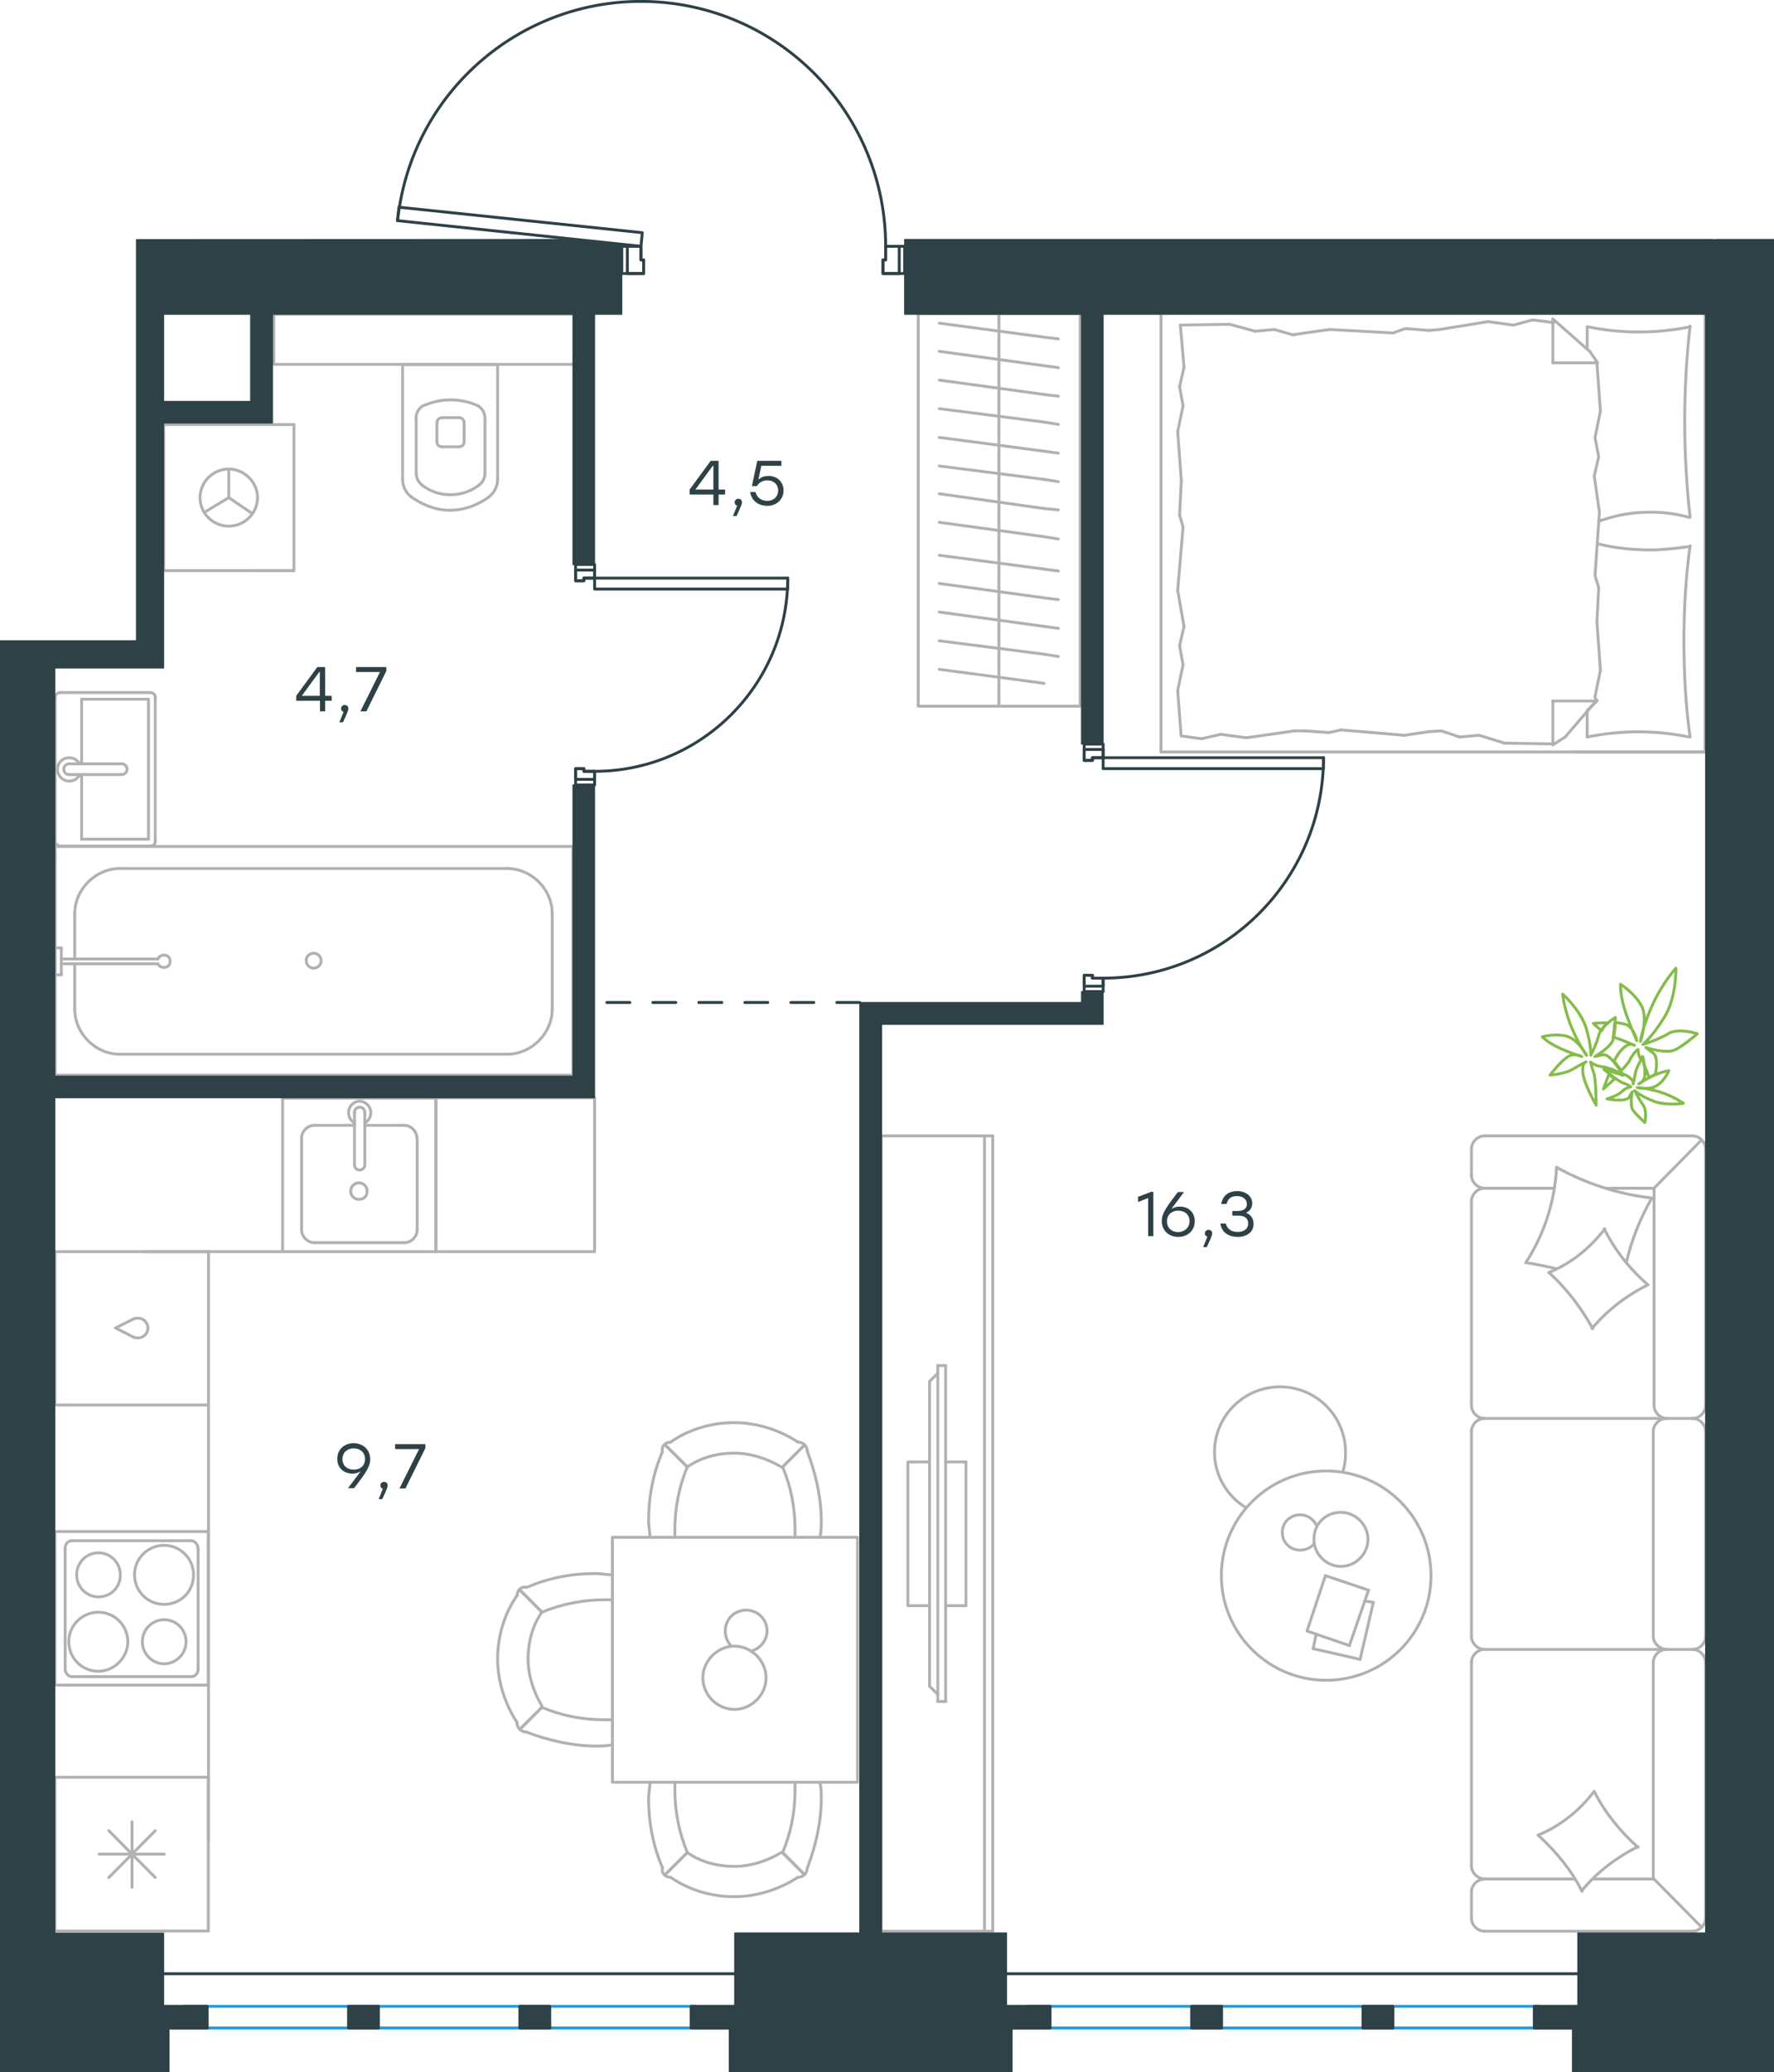 <?xml version="1.0" encoding="utf-8"?>
<!-- Generator: Adobe Illustrator 26.5.0, SVG Export Plug-In . SVG Version: 6.00 Build 0)  -->
<svg version="1.1" id="Слой_1" xmlns="http://www.w3.org/2000/svg" xmlns:xlink="http://www.w3.org/1999/xlink" x="0px" y="0px"
	 viewBox="0 0 925.8 1081" style="enable-background:new 0 0 925.8 1081;" xml:space="preserve">
<style type="text/css">
	.st0{fill:none;stroke:#B2B1B0;stroke-width:1.5;stroke-linecap:round;stroke-linejoin:round;stroke-miterlimit:22.926;}
	.st1{fill:none;stroke:#2D4146;stroke-width:1.5;stroke-linecap:round;stroke-linejoin:round;stroke-miterlimit:10;}
	.st2{fill:none;stroke:#1D9CEB;stroke-width:1.5;stroke-linecap:round;stroke-linejoin:round;stroke-miterlimit:22.926;}
	.st3{fill:none;stroke:#2D4146;stroke-width:1.5;stroke-linecap:round;stroke-linejoin:round;stroke-miterlimit:22.926;}
	
		.st4{fill:none;stroke:#2D4146;stroke-width:1.5;stroke-linecap:round;stroke-linejoin:round;stroke-miterlimit:22.926;stroke-dasharray:12,12,0,0,0,0;}
	.st5{fill:#2D4146;}
	.st6{fill:#2D4146;stroke:#2D4146;stroke-width:0.5;stroke-linecap:round;stroke-linejoin:round;stroke-miterlimit:10;}
	.st7{fill:none;stroke:#84BC4A;stroke-width:1.5;stroke-linecap:round;stroke-linejoin:round;stroke-miterlimit:22.926;}
</style>
<g>
	<line class="st0" x1="709.8" y1="865.7" x2="685.3" y2="860.1"/>
	<line class="st0" x1="685.3" y1="860.1" x2="686.9" y2="852.5"/>
	<line class="st0" x1="712.2" y1="835.2" x2="716.7" y2="836"/>
	<line class="st0" x1="716.7" y1="836" x2="709.8" y2="865.7"/>
	<line class="st0" x1="704.2" y1="858.5" x2="682.1" y2="850.9"/>
	<line class="st0" x1="682.1" y1="850.9" x2="691.7" y2="822"/>
	<line class="st0" x1="691.7" y1="822" x2="714.2" y2="829.6"/>
	<line class="st0" x1="714.2" y1="829.6" x2="704.2" y2="858.5"/>
	<ellipse class="st0" cx="692.1" cy="822" rx="54.7" ry="54.6"/>
	<path class="st0" d="M685.7,803.1c0,7.6,6.4,14.1,14.1,14.1c7.6,0,14.1-6.4,14.1-14.1c0-7.6-6.4-14.1-14.1-14.1
		C691.7,789,685.7,795,685.7,803.1z"/>
	<path class="st0" d="M685.7,805.5c-1.6,2-4.4,3.2-7.2,3.2c-5.2,0-9.3-4-9.3-9.2c0-5.2,4-9.2,9.3-9.2c4,0,7.2,2.4,8.8,6"/>
	<path class="st0" d="M650.3,786.6c-10.1-6-16.5-17.3-16.5-28.9c0-18.9,15.3-34.2,34.2-34.2c18.9,0,34.2,15.3,34.2,34.2
		c0,3.3-0.3,6.7-1.4,10"/>
</g>
<g>
	<g>
		<line class="st0" x1="513.8" y1="1007.5" x2="513.8" y2="592.6"/>
		<polyline class="st0" points="518.1,592.6 459.8,592.6 459.8,1007.5 518.1,1007.5 		"/>
		<line class="st0" x1="518.1" y1="1007.5" x2="518.1" y2="592.6"/>
	</g>
	<g>
		<polyline class="st0" points="485.1,762.7 473.8,762.7 473.8,837.7 485.1,837.7 		"/>
		<line class="st0" x1="493.5" y1="837.7" x2="504.1" y2="837.7"/>
		<line class="st0" x1="504.1" y1="837.7" x2="504.1" y2="762.7"/>
		<line class="st0" x1="504.1" y1="762.7" x2="493.5" y2="762.7"/>
		<line class="st0" x1="493.5" y1="887.7" x2="489.4" y2="887.7"/>
		<line class="st0" x1="485.1" y1="720.7" x2="489.4" y2="716.4"/>
		<line class="st0" x1="489.4" y1="884" x2="485.1" y2="879.7"/>
		<line class="st0" x1="489.4" y1="712.4" x2="489.4" y2="887.7"/>
		<line class="st0" x1="493.5" y1="887.7" x2="493.5" y2="712.4"/>
		<line class="st0" x1="493.5" y1="712.4" x2="489.4" y2="712.4"/>
		<line class="st0" x1="485.1" y1="879.7" x2="485.1" y2="720.7"/>
	</g>
</g>
<g>
	<line class="st0" x1="883.3" y1="592.6" x2="774.7" y2="592.6"/>
	<line class="st0" x1="767.9" y1="746.8" x2="767.9" y2="853.7"/>
	<line class="st0" x1="767.9" y1="867.3" x2="767.9" y2="973.4"/>
	<line class="st0" x1="890.1" y1="1000.7" x2="890.1" y2="867.3"/>
	<line class="st0" x1="767.9" y1="599.4" x2="767.9" y2="613.1"/>
	<line class="st0" x1="774.7" y1="619.9" x2="811.2" y2="619.9"/>
	<line class="st0" x1="863.2" y1="619.9" x2="863.2" y2="733.2"/>
	<line class="st0" x1="863.2" y1="980.3" x2="831.6" y2="980.3"/>
	<line class="st0" x1="767.9" y1="987.1" x2="767.9" y2="1000.7"/>
	<line class="st0" x1="774.7" y1="1007.5" x2="883.3" y2="1007.5"/>
	<line class="st0" x1="887.8" y1="594.9" x2="863.2" y2="619.9"/>
	<line class="st0" x1="863.2" y1="980.3" x2="888.1" y2="1005.5"/>
	<line class="st0" x1="869.6" y1="740" x2="883.3" y2="740"/>
	<line class="st0" x1="774.7" y1="860.5" x2="869.6" y2="860.5"/>
	<line class="st0" x1="774.7" y1="740" x2="869.6" y2="740"/>
	<line class="st0" x1="869.6" y1="860.5" x2="883.3" y2="860.5"/>
	<line class="st0" x1="767.9" y1="626.7" x2="767.9" y2="733.2"/>
	<line class="st0" x1="890.1" y1="733.2" x2="890.1" y2="599.4"/>
	<line class="st0" x1="862.8" y1="746.8" x2="862.8" y2="853.7"/>
	<line class="st0" x1="890.1" y1="853.7" x2="890.1" y2="746.8"/>
	<line class="st0" x1="862.8" y1="867.3" x2="862.8" y2="980.3"/>
	<line class="st0" x1="822" y1="980.3" x2="774.7" y2="980.3"/>
	<line class="st0" x1="838.3" y1="619.9" x2="863.2" y2="619.9"/>
	<path class="st0" d="M890.1,599.4c0-3.6-3.2-6.8-6.8-6.8"/>
	<path class="st0" d="M883.3,1007.5c3.6,0,6.8-3.2,6.8-6.8"/>
	<path class="st0" d="M767.9,973.4c0,3.6,3.2,6.8,6.8,6.8"/>
	<path class="st0" d="M774.7,592.6c-3.6,0-6.8,3.2-6.8,6.8"/>
	<path class="st0" d="M767.9,613.1c0,3.6,3.2,6.8,6.8,6.8"/>
	<path class="st0" d="M774.7,619.9c-3.6,0-6.8,3.2-6.8,6.8"/>
	<path class="st0" d="M767.9,853.7c0,3.6,3.2,6.8,6.8,6.8"/>
	<path class="st0" d="M774.7,740c-3.6,0-6.8,3.2-6.8,6.8"/>
	<path class="st0" d="M767.9,733.2c0,3.6,3.2,6.8,6.8,6.8"/>
	<path class="st0" d="M774.7,980.3c-3.6,0-6.8,3.2-6.8,6.8"/>
	<path class="st0" d="M767.9,1000.7c0,3.6,3.2,6.8,6.8,6.8"/>
	<path class="st0" d="M863.2,733.2c0,3.6,3.2,6.8,6.8,6.8"/>
	<path class="st0" d="M883.3,740c3.6,0,6.8-3.2,6.8-6.8"/>
	<path class="st0" d="M869.6,740c-3.6,0-6.8,3.2-6.8,6.8"/>
	<path class="st0" d="M890.1,746.8c0-3.6-3.2-6.8-6.8-6.8"/>
	<path class="st0" d="M862.8,853.7c0,3.6,3.4,6.8,7.2,6.8"/>
	<path class="st0" d="M883.3,860.5c3.6,0,6.8-3.2,6.8-6.8"/>
	<path class="st0" d="M869.6,860.5c-3.6,0-6.8,3.2-6.8,6.8"/>
	<path class="st0" d="M890.1,867.3c0-3.6-3.2-6.8-6.8-6.8"/>
	<path class="st0" d="M825.6,986.7c-5.6-11.2-13.6-20.8-22.8-29.2"/>
	<path class="st0" d="M802.7,957.4c11.6-4.8,21.6-12.8,29.2-22.8"/>
	<path class="st0" d="M832,934.6c5.6,11.2,13.6,20.8,22.8,29.2"/>
	<path class="st0" d="M854.8,963.4c-11.2,5.6-21.2,13.2-29.2,22.8"/>
	<path class="st0" d="M831.2,693.1c-6-10.8-13.6-20.8-22.8-29.2"/>
	<path class="st0" d="M808.3,663.9c11.6-4.8,21.6-12.8,29.2-22.8"/>
	<path class="st0" d="M837.2,641.1c5.6,11.2,13.2,20.8,22.8,29.2"/>
	<path class="st0" d="M860,670.3c-11.2,5.6-21.2,13.2-29.2,22.8"/>
	<path class="st0" d="M812.3,661.9c-5.2-1.2-10.8-2.4-16-3.2"/>
	<path class="st0" d="M796.3,658.7c9.6-14.8,15.2-32,16-49.7"/>
	<path class="st0" d="M812.3,609c15.2,8.4,32.1,14,49.7,16"/>
	<path class="st0" d="M862,625.1c-6,10.4-10.4,21.6-13.2,33.2"/>
	<path class="st0" d="M774.7,860.5c-3.6,0-6.8,3.2-6.8,6.8"/>
</g>
<g>
	<line class="st0" x1="821.9" y1="392.3" x2="889.8" y2="392.3"/>
	<line class="st0" x1="889.8" y1="162.7" x2="889.8" y2="392.3"/>
	<line class="st0" x1="828.3" y1="182.1" x2="828.3" y2="170.5"/>
	<line class="st0" x1="833.4" y1="365.7" x2="810.4" y2="365.7"/>
	<line class="st0" x1="828.3" y1="370.7" x2="833.4" y2="365.7"/>
	<line class="st0" x1="605.9" y1="162.7" x2="889.8" y2="162.7"/>
	<line class="st0" x1="810.4" y1="388.6" x2="810.4" y2="365.7"/>
	<line class="st0" x1="889.8" y1="392.3" x2="605.9" y2="392.3"/>
	<line class="st0" x1="810.4" y1="166.4" x2="829.7" y2="183.4"/>
	<line class="st0" x1="829.7" y1="183.4" x2="833.8" y2="189.3"/>
	<line class="st0" x1="828.3" y1="384.5" x2="828.3" y2="371.1"/>
	<line class="st0" x1="833.4" y1="189.3" x2="810.4" y2="189.3"/>
	<line class="st0" x1="833.4" y1="365.2" x2="816.8" y2="384.5"/>
	<line class="st0" x1="816.8" y1="384.5" x2="810.4" y2="388.6"/>
	<line class="st0" x1="810.4" y1="166.4" x2="810.4" y2="189.3"/>
	<line class="st0" x1="615.6" y1="268.6" x2="616.5" y2="250.7"/>
	<line class="st0" x1="617.9" y1="326.8" x2="614.6" y2="308"/>
	<line class="st0" x1="617.4" y1="346.9" x2="615.6" y2="336.8"/>
	<line class="st0" x1="615.6" y1="336.8" x2="617.9" y2="326.8"/>
	<line class="st0" x1="617.4" y1="275" x2="615.6" y2="268.6"/>
	<line class="st0" x1="614.6" y1="308" x2="617.4" y2="275"/>
	<line class="st0" x1="616.4" y1="384" x2="614.6" y2="360.2"/>
	<line class="st0" x1="614.6" y1="360.2" x2="617.4" y2="346.9"/>
	<line class="st0" x1="617.9" y1="191.6" x2="616" y2="169.6"/>
	<line class="st0" x1="617.4" y1="211.8" x2="615.6" y2="201.7"/>
	<line class="st0" x1="615.6" y1="201.7" x2="617.9" y2="191.6"/>
	<line class="st0" x1="616.5" y1="250.7" x2="614.6" y2="225.1"/>
	<line class="st0" x1="614.6" y1="225.1" x2="617.4" y2="211.8"/>
	<line class="st0" x1="605.9" y1="162.7" x2="605.9" y2="392.3"/>
	<path class="st0" d="M882,269.9c-1.8-16.5-2.8-33-2.8-49.9c0-16.5,0.9-33.4,2.8-49.9"/>
	<path class="st0" d="M834.4,271.9c9.2-3.2,17.3-4.7,26.9-4.7c6.9,0,13.8,0.9,20.2,2.7"/>
	<path class="st0" d="M882,170.5c-8.7,1.8-17.9,2.7-26.6,2.7c-9.2,0-17.9-0.9-26.6-2.7"/>
	<path class="st0" d="M882,285.1c-6.9,0.9-13.8,1.8-20.2,1.8c-9.6,0-18.8-0.9-28-3.2"/>
	<line class="st0" x1="752.2" y1="381.3" x2="745.8" y2="381.7"/>
	<line class="st0" x1="771.9" y1="383.6" x2="761.8" y2="384.5"/>
	<line class="st0" x1="761.8" y1="384.5" x2="752.2" y2="381.3"/>
	<line class="st0" x1="810.4" y1="388.1" x2="785.2" y2="387.7"/>
	<line class="st0" x1="785.2" y1="387.7" x2="771.9" y2="383.6"/>
	<line class="st0" x1="693.5" y1="382.2" x2="681.1" y2="381.3"/>
	<line class="st0" x1="745.8" y1="381.7" x2="732.9" y2="383.6"/>
	<line class="st0" x1="699.9" y1="380.8" x2="693.5" y2="382.2"/>
	<line class="st0" x1="732.9" y1="383.6" x2="699.9" y2="380.8"/>
	<line class="st0" x1="681.1" y1="381.3" x2="675.6" y2="381.3"/>
	<line class="st0" x1="637.1" y1="383.1" x2="627" y2="385.4"/>
	<line class="st0" x1="627" y1="385.4" x2="616.9" y2="384"/>
	<line class="st0" x1="675.6" y1="381.3" x2="650.4" y2="384.9"/>
	<line class="st0" x1="650.4" y1="384.9" x2="637.1" y2="383.1"/>
	<line class="st0" x1="674.7" y1="174.7" x2="681.1" y2="173.7"/>
	<line class="st0" x1="655" y1="172.8" x2="665.1" y2="171.9"/>
	<line class="st0" x1="665.1" y1="171.9" x2="674.7" y2="174.7"/>
	<line class="st0" x1="616" y1="169.6" x2="641.7" y2="169.2"/>
	<line class="st0" x1="641.7" y1="169.2" x2="655" y2="172.8"/>
	<line class="st0" x1="733.4" y1="171.4" x2="745.8" y2="172.4"/>
	<line class="st0" x1="681.1" y1="173.7" x2="694" y2="171.9"/>
	<line class="st0" x1="727" y1="173.7" x2="733.4" y2="171.4"/>
	<line class="st0" x1="694" y1="171.9" x2="727" y2="173.7"/>
	<line class="st0" x1="745.8" y1="172.4" x2="751.3" y2="171.9"/>
	<line class="st0" x1="810" y1="168.2" x2="810.9" y2="168.2"/>
	<line class="st0" x1="789.8" y1="169.6" x2="799.9" y2="166.9"/>
	<line class="st0" x1="799.9" y1="166.9" x2="810" y2="168.2"/>
	<line class="st0" x1="751.3" y1="171.9" x2="776.5" y2="167.8"/>
	<line class="st0" x1="776.5" y1="167.8" x2="789.8" y2="169.6"/>
	<path class="st0" d="M882,384.5c-2.3-16.5-3.2-33-3.2-49.9c0-16.5,0.9-33.4,3.2-49.9"/>
	<path class="st0" d="M828.3,384.5c8.7-1.8,17.9-2.7,26.6-2.7c9.2,0,17.9,0.9,26.6,2.7"/>
	<line class="st0" x1="834.3" y1="306.6" x2="833.4" y2="324.5"/>
	<line class="st0" x1="832" y1="248.4" x2="834.7" y2="267.2"/>
	<line class="st0" x1="832.4" y1="228.3" x2="834.3" y2="238.3"/>
	<line class="st0" x1="834.3" y1="238.3" x2="832" y2="248.4"/>
	<line class="st0" x1="832.4" y1="300.2" x2="834.3" y2="306.6"/>
	<line class="st0" x1="834.7" y1="267.2" x2="832.4" y2="300.2"/>
	<line class="st0" x1="833.4" y1="189.3" x2="835.2" y2="214.5"/>
	<line class="st0" x1="835.2" y1="214.5" x2="832.4" y2="228.3"/>
	<line class="st0" x1="832.4" y1="363.4" x2="832.9" y2="365.7"/>
	<line class="st0" x1="833.4" y1="324.5" x2="835.2" y2="349.7"/>
	<line class="st0" x1="835.2" y1="349.7" x2="832.4" y2="363.4"/>
	<line class="st0" x1="889.8" y1="162.7" x2="822.3" y2="162.7"/>
</g>
<g>
	<line class="st0" x1="521.3" y1="368.3" x2="521.3" y2="284.6"/>
	<line class="st0" x1="552.3" y1="297.9" x2="544.9" y2="296.9"/>
	<line class="st0" x1="544.9" y1="296.9" x2="490.2" y2="289.7"/>
	<line class="st0" x1="552.3" y1="312.8" x2="544.9" y2="311.9"/>
	<line class="st0" x1="544.9" y1="311.9" x2="490.2" y2="304.4"/>
	<line class="st0" x1="552.3" y1="327.8" x2="544.9" y2="326.8"/>
	<line class="st0" x1="544.9" y1="326.8" x2="490.2" y2="319.3"/>
	<line class="st0" x1="552.3" y1="342.5" x2="544.9" y2="341.3"/>
	<line class="st0" x1="544.9" y1="341.3" x2="490.2" y2="334.3"/>
	<line class="st0" x1="544.9" y1="356.5" x2="490.2" y2="349.2"/>
	<rect x="479.2" y="163.6" class="st0" width="84.5" height="204.8"/>
	<line class="st0" x1="521.3" y1="284.6" x2="521.3" y2="163.6"/>
	<line class="st0" x1="552.3" y1="176.8" x2="544.9" y2="175.9"/>
	<line class="st0" x1="544.9" y1="175.9" x2="490.2" y2="168.6"/>
	<line class="st0" x1="552.3" y1="191.8" x2="544.9" y2="190.8"/>
	<line class="st0" x1="544.9" y1="190.8" x2="490.2" y2="183.3"/>
	<line class="st0" x1="552.3" y1="206.7" x2="544.9" y2="205.8"/>
	<line class="st0" x1="544.9" y1="205.8" x2="490.2" y2="198.3"/>
	<line class="st0" x1="552.3" y1="221.4" x2="544.9" y2="220.2"/>
	<line class="st0" x1="544.9" y1="220.2" x2="490.2" y2="213.2"/>
	<line class="st0" x1="552.3" y1="236.4" x2="544.9" y2="235.4"/>
	<line class="st0" x1="544.9" y1="235.4" x2="490.2" y2="228.2"/>
	<line class="st0" x1="552.3" y1="251.3" x2="544.9" y2="250.1"/>
	<line class="st0" x1="544.9" y1="250.1" x2="490.2" y2="243.1"/>
	<line class="st0" x1="552.3" y1="266" x2="544.9" y2="265.3"/>
	<line class="st0" x1="544.9" y1="265.3" x2="490.2" y2="257.6"/>
	<line class="st0" x1="544.9" y1="280" x2="490.2" y2="272.5"/>
	<line class="st0" x1="552.3" y1="281.2" x2="544.9" y2="280"/>
</g>
<g>
	<line class="st0" x1="108.7" y1="927.2" x2="108.7" y2="1007.4"/>
	<line class="st0" x1="68.9" y1="950.4" x2="68.9" y2="984.6"/>
	<line class="st0" x1="56.8" y1="979.5" x2="81" y2="955.1"/>
	<line class="st0" x1="56.8" y1="955.1" x2="81" y2="979.5"/>
	<line class="st0" x1="51.7" y1="967.3" x2="85.7" y2="967.3"/>
	<line class="st0" x1="108.7" y1="1007.4" x2="28.7" y2="1007.4"/>
	<line class="st0" x1="28.7" y1="927.2" x2="28.7" y2="1007.4"/>
	<line class="st0" x1="108.7" y1="927.2" x2="28.7" y2="927.2"/>
</g>
<g>
	<rect x="147.5" y="572.9" class="st0" width="80" height="80.1"/>
	<line class="st0" x1="190.4" y1="607.6" x2="190.4" y2="580.8"/>
	<line class="st0" x1="185" y1="587.1" x2="164" y2="587.1"/>
	<line class="st0" x1="164" y1="648.3" x2="211" y2="648.3"/>
	<line class="st0" x1="211" y1="587.1" x2="190.4" y2="587.1"/>
	<line class="st0" x1="217.7" y1="641.6" x2="217.7" y2="593.8"/>
	<line class="st0" x1="185" y1="580.8" x2="185" y2="607.6"/>
	<line class="st0" x1="157.4" y1="593.8" x2="157.4" y2="641.6"/>
	<path class="st0" d="M190.4,607.6L190.4,607.6c0,1.6-1.2,2.8-2.7,2.8c-1.6,0-2.7-1.2-2.7-2.8"/>
	<path class="st0" d="M157.4,593.8c0-3.6,3.1-6.7,6.6-6.7"/>
	<path class="st0" d="M185,585.9c-1.9-1.2-3.1-3.2-3.1-5.5c0-3.2,2.7-5.9,5.8-5.9c3.1,0,5.8,2.8,5.8,5.9c0,2.4-1.2,4.3-3.1,5.5"/>
	<path class="st0" d="M217.7,641.6c0,3.6-3.1,6.7-6.6,6.7"/>
	<path class="st0" d="M211,587.1c3.5,0,6.6,3.2,6.6,6.7"/>
	<path class="st0" d="M164,648.3c-3.5,0-6.6-3.2-6.6-6.7"/>
	<path class="st0" d="M185,580.8v-0.4c0-1.6,1.2-2.8,2.7-2.8c1.6,0,2.7,1.2,2.7,2.8v0.4"/>
	<path class="st0" d="M191.6,621.4c0-2.4-1.9-4.3-4.3-4.3c-2.3,0-4.3,2-4.3,4.3c0,2.4,1.9,4.3,4.3,4.3
		C190.1,625.8,191.6,623.8,191.6,621.4z"/>
</g>
<g>
	<path class="st0" d="M62.8,821.6c0-6.3-5.1-11.5-11.4-11.5c-6.3,0-11.4,5.1-11.4,11.5c0,6.3,5.1,11.5,11.4,11.5
		C57.7,833.1,62.8,828.3,62.8,821.6z"/>
	<path class="st0" d="M66.7,856.5c0-8.3-6.7-15.4-15.4-15.4c-8.3,0-15.4,6.7-15.4,15.4c0,8.3,6.7,15.4,15.4,15.4
		C59.6,871.9,66.7,864.8,66.7,856.5z"/>
	<path class="st0" d="M97.1,856.5c0-6.3-5.1-11.5-11.4-11.5c-6.3,0-11.4,5.1-11.4,11.5c0,6.3,5.1,11.5,11.4,11.5
		C91.9,868,97.1,862.8,97.1,856.5z"/>
	<path class="st0" d="M101,821.6c0-8.3-6.7-15.4-15.4-15.4c-8.3,0-15.4,6.7-15.4,15.4c0,8.3,6.7,15.4,15.4,15.4S101,830.3,101,821.6
		z"/>
	<line class="st0" x1="34" y1="870.7" x2="34" y2="807.8"/>
	<line class="st0" x1="99.8" y1="874.7" x2="37.5" y2="874.7"/>
	<line class="st0" x1="103.4" y1="807.8" x2="103.4" y2="870.7"/>
	<line class="st0" x1="37.5" y1="803.8" x2="99.8" y2="803.8"/>
	<path class="st0" d="M103.4,870.7L103.4,870.7c0,2.4-1.6,4-3.5,4"/>
	<path class="st0" d="M34,807.8L34,807.8c0-2.4,1.6-4,3.5-4"/>
	<path class="st0" d="M37.5,874.7L37.5,874.7c-2,0-3.5-2-3.5-4"/>
	<path class="st0" d="M99.8,803.8L99.8,803.8c2,0,3.5,2,3.5,4"/>
	<rect x="28.7" y="799" class="st0" width="80" height="80.1"/>
</g>
<g>
	<rect x="28.7" y="653" class="st0" width="80.1" height="80"/>
	<line class="st0" x1="60.3" y1="692.8" x2="69.7" y2="697.6"/>
	<line class="st0" x1="69.7" y1="688.1" x2="60.3" y2="692.8"/>
	<path class="st0" d="M69.7,688.1c0.8-0.4,1.6-0.4,2.4-0.4c2.8,0,5.1,2.4,5.1,5.1"/>
	<path class="st0" d="M69.7,697.6c0.8,0.4,1.6,0.4,2.4,0.4c2.8,0,5.1-2.4,5.1-5.1"/>
</g>
<line class="st0" x1="147.5" y1="653" x2="74.7" y2="653"/>
<line class="st0" x1="108.8" y1="733" x2="108.8" y2="960.4"/>
<rect x="227.5" y="572.7" class="st0" width="82.8" height="80.3"/>
<g>
	<rect x="319.6" y="802" class="st0" width="127.9" height="127.8"/>
	<path class="st0" d="M358.7,765.3c7.2-5,15.9-7.2,24.5-7.2c8.6,0,17.3,2.9,24.5,7.2"/>
	<path class="st0" d="M339.2,802c0-2.9-0.7-5.8-0.7-8.6c0-12.2,2.2-24.5,7.2-36"/>
	<path class="st0" d="M421.4,757.4c4.3,11.5,7.2,23.8,7.2,36c0,2.9,0,5.8-0.7,8.6"/>
	<path class="st0" d="M352.2,802c0-1.4,0-2.9,0-4.3c0-10.8,2.2-22.3,6.5-32.4"/>
	<path class="st0" d="M408.4,765.3c4.3,10.1,6.5,20.9,6.5,32.4c0,1.4,0,2.9,0,4.3"/>
	<path class="st0" d="M350,752.3c9.4-6.5,20.9-10.1,33.2-10.1c11.5,0,23.1,3.6,33.2,10.1"/>
	<line class="st0" x1="358.7" y1="765.3" x2="347.1" y2="753.8"/>
	<line class="st0" x1="408.4" y1="765.3" x2="419.9" y2="753.8"/>
	<line class="st0" x1="358.7" y1="765.3" x2="347.1" y2="753.8"/>
	<line class="st0" x1="408.4" y1="765.3" x2="419.9" y2="753.8"/>
	<path class="st0" d="M416.3,752.3c2.9,0,5,2.2,5,5"/>
	<path class="st0" d="M345.7,757.4c-0.6-2.9,1.4-5,4.3-5"/>
	<path class="st0" d="M358.7,966.5c7.2,5,15.9,7.2,24.5,7.2c8.6,0,17.3-2.9,24.5-7.2"/>
	<path class="st0" d="M339.2,929.7c0,2.9-0.7,5.8-0.7,8.6c0,12.2,2.2,24.5,7.2,36"/>
	<path class="st0" d="M421.4,974.4c4.3-11.5,7.2-23.8,7.2-36c0-2.9,0-5.8-0.7-8.6"/>
	<path class="st0" d="M352.2,929.7c0,1.4,0,2.9,0,4.3c0,10.8,2.2,22.3,6.5,32.4"/>
	<path class="st0" d="M408.4,966.5c4.3-10.1,6.5-20.9,6.5-32.4c0-1.4,0-2.9,0-4.3"/>
	<path class="st0" d="M350,979.4c9.4,6.5,20.9,10.1,33.2,10.1c11.5,0,23.1-3.6,33.2-10.1"/>
	<line class="st0" x1="358.7" y1="966.5" x2="347.1" y2="978"/>
	<line class="st0" x1="408.4" y1="966.5" x2="419.9" y2="978"/>
	<line class="st0" x1="358.7" y1="966.5" x2="347.1" y2="978"/>
	<line class="st0" x1="408.4" y1="966.5" x2="419.9" y2="978"/>
	<path class="st0" d="M416.3,979.4c2.9,0,5-2.2,5-5"/>
	<path class="st0" d="M345.7,974.4c-0.6,2.9,1.4,5,4.3,5"/>
	<path class="st0" d="M282.8,841c-5,7.2-7.2,15.8-7.2,24.5c0,8.6,2.9,17.3,7.2,24.5"/>
	<path class="st0" d="M319.6,821.6c-2.9,0-5.8-0.7-8.6-0.7c-12.3,0-24.5,2.2-36,7.2"/>
	<path class="st0" d="M274.9,903.7c11.5,4.3,23.8,7.2,36,7.2c2.9,0,5.8,0,8.6-0.7"/>
	<path class="st0" d="M319.6,834.6c-1.4,0-2.9,0-4.3,0c-10.8,0-22.3,2.2-32.4,6.5"/>
	<path class="st0" d="M282.8,890.7c10.1,4.3,20.9,6.5,32.4,6.5c1.4,0,2.9,0,4.3,0"/>
	<path class="st0" d="M269.8,832.4c-6.5,9.4-10.1,20.9-10.1,33.1c0,11.5,3.6,23,10.1,33.1"/>
	<line class="st0" x1="282.8" y1="841" x2="271.3" y2="829.5"/>
	<line class="st0" x1="282.8" y1="890.7" x2="271.3" y2="902.2"/>
	<line class="st0" x1="282.8" y1="841" x2="271.3" y2="829.5"/>
	<line class="st0" x1="282.8" y1="890.7" x2="271.3" y2="902.2"/>
	<path class="st0" d="M269.8,898.6c0,2.9,2.2,5,5,5"/>
	<path class="st0" d="M274.9,828.1c-2.9-0.6-5,1.4-5,4.3"/>
	<path class="st0" d="M383.3,891.8c8.9,0,16.5-7.6,16.5-16.5c0-8.8-7.6-16.5-16.5-16.5c-8.8,0-16.5,7.6-16.5,16.5
		C366.8,884.5,374.5,891.8,383.3,891.8z"/>
	<path class="st0" d="M381.7,858.8c-2-2-3.2-4.8-3.2-8c0-6,4.8-10.8,10.9-10.8c6,0,10.9,4.8,10.9,10.8c0,4.8-3.2,8.8-7.6,10.4"/>
</g>
<g>
	<line class="st0" x1="260.1" y1="190.2" x2="210.1" y2="190.2"/>
	<g>
		<line class="st0" x1="259.7" y1="249.9" x2="259.7" y2="190.2"/>
		<line class="st0" x1="217.2" y1="218.4" x2="217.2" y2="246.7"/>
		<line class="st0" x1="253.1" y1="246.7" x2="253.1" y2="218.4"/>
		<line class="st0" x1="228" y1="220" x2="228" y2="230.4"/>
		<line class="st0" x1="242.2" y1="230.4" x2="242.2" y2="220"/>
		<line class="st0" x1="239.5" y1="217.9" x2="230.8" y2="217.9"/>
		<line class="st0" x1="210.1" y1="190.2" x2="210.1" y2="249.9"/>
		<line class="st0" x1="230.8" y1="233.1" x2="239.5" y2="233.1"/>
		<path class="st0" d="M214.4,259.1c6,4.3,13.1,7.1,20.1,7.1c0,0,0,0,0.5,0"/>
		<path class="st0" d="M230.8,217.9c-1.6,0-2.7,1.1-2.7,2.7"/>
		<path class="st0" d="M220.4,211.9c-2.2,1.6-3.3,3.8-3.3,6.5"/>
		<path class="st0" d="M228,230.4c0,1.6,1.1,2.7,2.7,2.7"/>
		<path class="st0" d="M220.4,253.2c4.4,3.3,9.2,4.9,14.7,4.9"/>
		<path class="st0" d="M239.5,233.1c1.6,0,2.7-1.1,2.7-2.7"/>
		<path class="st0" d="M242.2,220.6c0-1.6-1.1-2.7-2.7-2.7"/>
		<path class="st0" d="M253.1,218.4c0-2.7-1.1-4.9-3.3-6.5"/>
		<path class="st0" d="M249.8,211.9c-4.4-2.2-9.8-3.3-14.7-3.3c-4.9,0-9.8,1.1-14.7,3.3"/>
		<path class="st0" d="M249.8,253.2c2.2-1.6,3.3-3.8,3.3-6.5"/>
		<path class="st0" d="M234.7,266.2L234.7,266.2c7.6,0,14.7-2.7,20.7-7.1"/>
		<path class="st0" d="M210.1,249.9c0,3.8,1.6,7.1,4.4,9.2"/>
		<path class="st0" d="M255.3,259.1c2.7-2.2,4.4-5.4,4.4-9.2"/>
		<path class="st0" d="M235.1,258.1L235.1,258.1c5.4,0,10.3-1.6,14.7-4.9"/>
		<path class="st0" d="M217.2,246.7c0,2.7,1.1,4.9,3.3,6.5"/>
	</g>
	<rect x="142.9" y="163.9" class="st0" width="157.5" height="26.2"/>
</g>
<g>
	<line class="st0" x1="77.5" y1="437.8" x2="42.6" y2="437.8"/>
	<line class="st0" x1="42.6" y1="437.8" x2="42.6" y2="404.1"/>
	<line class="st0" x1="42.6" y1="398.5" x2="42.6" y2="364.8"/>
	<line class="st0" x1="77.5" y1="364.8" x2="77.5" y2="437.8"/>
	<line class="st0" x1="42.6" y1="364.8" x2="77.5" y2="364.8"/>
	<line class="st0" x1="28.8" y1="363.7" x2="28.8" y2="439"/>
	<line class="st0" x1="78.3" y1="361.3" x2="31.6" y2="361.3"/>
	<line class="st0" x1="81" y1="439" x2="81" y2="363.7"/>
	<line class="st0" x1="31.6" y1="441.4" x2="78.3" y2="441.4"/>
	<path class="st0" d="M78.3,441.4c1.6,0,2.7-0.9,2.7-2.4"/>
	<path class="st0" d="M81,363.7c0-1.4-1.1-2.4-2.7-2.4"/>
	<path class="st0" d="M31.6,361.3c-1.6,0-2.7,0.9-2.7,2.4"/>
	<path class="st0" d="M28.8,439c0,0.9,1.1,2.4,2.7,2.4"/>
	<line class="st0" x1="63.5" y1="398.5" x2="36.5" y2="398.5"/>
	<line class="st0" x1="36.5" y1="404.1" x2="63.5" y2="404.1"/>
	<path class="st0" d="M63.5,398.5L63.5,398.5c1.6,0,2.8,1.2,2.8,2.8c0,1.5-1.2,2.8-2.8,2.8h0"/>
	<path class="st0" d="M41.6,404.1c-1,2.1-3.1,3.4-5.5,3.4c-3.4,0-6.1-2.8-6.1-6.1c0-3.4,2.7-6.1,6.1-6.1c2.3,0,4.4,1.3,5.5,3.3"/>
	<path class="st0" d="M36.5,404.1c-0.1,0-0.3,0-0.4,0c-1.6,0-2.8-1.2-2.8-2.8c0-1.6,1.3-2.8,2.8-2.8c0.1,0,0.3,0,0.4,0"/>
</g>
<g>
	<line class="st0" x1="39" y1="499.3" x2="39" y2="476.7"/>
	<line class="st0" x1="39" y1="526.4" x2="39" y2="502.8"/>
	<line class="st0" x1="62.6" y1="453.1" x2="264.6" y2="453.1"/>
	<line class="st0" x1="288.2" y1="476.7" x2="288.2" y2="526.4"/>
	<line class="st0" x1="299" y1="560.9" x2="28.8" y2="560.9"/>
	<line class="st0" x1="299" y1="441.6" x2="299" y2="560.9"/>
	<line class="st0" x1="264.6" y1="550" x2="62.6" y2="550"/>
	<line class="st0" x1="28.8" y1="441.6" x2="299" y2="441.6"/>
	<line class="st0" x1="28.8" y1="560.9" x2="28.8" y2="441.6"/>
	<path class="st0" d="M288.2,476.7c0-12.8-10.8-23.6-23.6-23.6"/>
	<path class="st0" d="M39,526.4c0,12.8,10.8,23.6,23.6,23.6"/>
	<path class="st0" d="M264.6,550c12.7,0,23.6-10.8,23.6-23.6"/>
	<path class="st0" d="M62.6,453.1c-12.7,0-23.6,10.8-23.6,23.6"/>
	<line class="st0" x1="28.8" y1="448.6" x2="28.8" y2="445.4"/>
	<line class="st0" x1="32" y1="500.3" x2="82.4" y2="500.3"/>
	<line class="st0" x1="82.4" y1="502.8" x2="32" y2="502.8"/>
	<line class="st0" x1="28.8" y1="508.6" x2="28.8" y2="494.5"/>
	<line class="st0" x1="28.8" y1="494.5" x2="32" y2="494.5"/>
	<line class="st0" x1="32" y1="494.5" x2="32" y2="508.6"/>
	<line class="st0" x1="32" y1="508.6" x2="28.8" y2="508.6"/>
	<path class="st0" d="M82.4,502.8c0.6,1.3,1.9,1.9,3.2,1.9c1.9,0,3.2-1.3,3.2-3.2c0-1.9-1.3-3.2-3.2-3.2c-1.3,0-2.5,0.6-3.2,1.9"/>
	<path class="st0" d="M159.8,501.2c0,2.1,1.8,3.9,3.9,3.9c2.1,0,3.9-1.8,3.9-3.9c0-2.1-1.8-3.9-3.9-3.9
		C161.2,497.4,159.8,499.1,159.8,501.2z"/>
</g>
<g>
	<line class="st0" x1="153.4" y1="221.5" x2="85.4" y2="221.5"/>
	<g>
		<line class="st0" x1="85.4" y1="297.7" x2="85.4" y2="221.5"/>
		<line class="st0" x1="133" y1="297.7" x2="153.4" y2="297.7"/>
		<line class="st0" x1="85.4" y1="297.7" x2="153.4" y2="297.7"/>
		<line class="st0" x1="119.4" y1="259.6" x2="131.6" y2="267.9"/>
		<line class="st0" x1="119.4" y1="259.6" x2="119.4" y2="244.7"/>
		<line class="st0" x1="119.4" y1="259.6" x2="106.6" y2="267.3"/>
		<path class="st0" d="M119.4,244.7c-8.2,0-15,6.7-15,14.9c0,8.2,6.7,14.9,15,14.9c8.2,0,15-6.7,15-14.9
			C134.4,251.7,127.6,244.7,119.4,244.7z"/>
		<line class="st0" x1="153.4" y1="297.7" x2="153.4" y2="221.5"/>
	</g>
</g>
<rect x="575.7" y="395.3" class="st1" width="115" height="5.7"/>
<polygon class="st1" points="575.7,391 575.7,395.3 570.1,395.3 570.1,396.7 565.8,396.7 565.8,391 "/>
<polygon class="st1" points="565.8,514.5 565.8,508.8 570.1,508.8 570.1,510.3 575.7,510.3 575.7,514.5 "/>
<path class="st1" d="M575.7,510.3c63.5,0,115-51.5,115-115"/>
<polygon class="st1" points="575.7,388.2 575.7,395.3 570.1,395.3 570.1,396.7 565.8,396.7 565.8,388.2 "/>
<polygon class="st1" points="565.8,508.8 570.1,508.8 570.1,510.3 575.7,510.3 575.7,517.3 565.8,517.3 "/>
<polygon class="st1" points="208.2,108.1 335.2,121.4 334.5,128.5 207.4,115.1 "/>
<polygon class="st1" points="327.4,128.5 334.5,128.5 334.5,135.6 335.9,135.6 335.9,142.7 327.4,142.7 "/>
<polygon class="st1" points="469.3,142.7 460.8,142.7 460.8,135.6 462.2,135.6 462.2,128.5 469.3,128.5 "/>
<path class="st1" d="M462.2,128.5c0-68-53.2-124-121-127.6c-67.9-3.5-126.6,46.6-133.7,114.2"/>
<polygon class="st1" points="324.5,128.5 334.5,128.5 334.5,135.6 335.9,135.6 335.9,142.7 324.5,142.7 "/>
<polygon class="st1" points="460.8,142.7 460.8,135.6 462.2,135.6 462.2,128.5 472.1,128.5 472.1,142.7 "/>
<rect x="310.3" y="301.6" class="st1" width="100.8" height="5.7"/>
<polygon class="st1" points="310.3,297.4 310.3,301.6 304.7,301.6 304.7,303 300.4,303 300.4,297.4 "/>
<polygon class="st1" points="300.4,406.6 300.4,401 304.7,401 304.7,402.4 310.3,402.4 310.3,406.6 "/>
<path class="st1" d="M310.3,402.4c55.6,0,100.8-45.1,100.8-100.8"/>
<polygon class="st1" points="310.3,294.5 310.3,301.6 304.7,301.6 304.7,303 300.4,303 300.4,294.5 "/>
<polygon class="st1" points="300.4,401 304.7,401 304.7,402.4 310.3,402.4 310.3,409.5 300.4,409.5 "/>
<line class="st2" x1="96.1" y1="1046.7" x2="363.2" y2="1046.7"/>
<line class="st2" x1="94.7" y1="1058" x2="363.2" y2="1058"/>
<rect x="85.4" y="1046.7" class="st3" width="22.7" height="11.4"/>
<rect x="181.9" y="1046.7" class="st3" width="15.6" height="11.4"/>
<rect x="360.7" y="1046.7" class="st3" width="22.7" height="11.4"/>
<rect x="271.3" y="1046.7" class="st3" width="15.6" height="11.4"/>
<line class="st3" x1="383.4" y1="1029.7" x2="85.4" y2="1029.7"/>
<line class="st2" x1="536" y1="1046.7" x2="803.2" y2="1046.7"/>
<line class="st2" x1="534.7" y1="1058" x2="803.2" y2="1058"/>
<rect x="525.3" y="1046.7" class="st3" width="22.7" height="11.4"/>
<rect x="621.9" y="1046.7" class="st3" width="15.6" height="11.4"/>
<rect x="800.7" y="1046.7" class="st3" width="22.7" height="11.4"/>
<rect x="711.3" y="1046.7" class="st3" width="15.6" height="11.4"/>
<line class="st3" x1="823.4" y1="1029.7" x2="525.3" y2="1029.7"/>
<line class="st4" x1="448.7" y1="523" x2="310.3" y2="523"/>
<g>
	<path class="st5" d="M601.9,621.8v23.1h-2.7V625l-5.3,2.1v-2.7l6.8-2.6H601.9z"/>
	<path class="st5" d="M623.5,637.1c0,5-3.8,8.2-8.6,8.2c-4.7,0-8.6-3.1-8.6-8.3c0-4,2.4-7.2,8.4-15.1h3.2l-6.6,8.8
		c1.2-0.7,2.6-1.2,4.3-1.2C619.8,629.4,623.5,632.1,623.5,637.1z M620.8,637.1c0-3.5-2.6-5.5-5.9-5.5c-3.4,0-5.9,2.1-5.9,5.6
		c0,3.5,2.6,5.6,5.8,5.6C618.2,642.7,620.8,640.5,620.8,637.1z"/>
	<path class="st5" d="M629.8,650.6h-1.9l2.2-5.4c-0.8-0.2-1.3-0.9-1.3-1.7c0-1.1,0.8-1.9,1.9-1.9c0.8,0,1.9,0.4,1.9,1.9
		C632.6,644.1,632.5,644.8,629.8,650.6z"/>
	<path class="st5" d="M654.2,638.5c0,4.2-3.4,6.8-8.3,6.8c-4.5,0-8.4-2.2-9-7h2.8c0.7,3.1,3.2,4.4,6.2,4.4c3.4,0,5.5-1.7,5.5-4.4
		c0-2.3-1.4-4.1-5.1-4.1h-3.2v-2.4h2.4c3.5,0,5.2-1.3,5.2-3.6c0-2.6-2.1-4.2-5.1-4.2c-2.8,0-4.7,1-5.5,4.1h-2.8
		c0.9-4.7,4.2-6.7,8.4-6.7c4.4,0,7.8,2.6,7.8,6.4c0,2.2-1.2,4.1-3.3,4.9C652.7,633.6,654.2,635.7,654.2,638.5z"/>
</g>
<g>
	<path class="st5" d="M193.2,761.3c0,4-2.4,7.2-8.4,15.1h-3.2l6.6-8.8c-1.2,0.7-2.6,1.2-4.3,1.2c-4.1,0-7.9-2.7-7.9-7.7
		c0-5,3.8-8.2,8.6-8.2C189.3,753,193.2,756.1,193.2,761.3z M190.5,761.2c0-3.5-2.6-5.6-5.9-5.6c-3.3,0-5.9,2.2-5.9,5.6
		c0,3.5,2.6,5.5,5.8,5.5C188,766.8,190.5,764.6,190.5,761.2z"/>
	<path class="st5" d="M199.5,782.1h-1.9l2.2-5.4c-0.8-0.2-1.3-0.9-1.3-1.7c0-1.1,0.8-1.9,1.9-1.9c0.8,0,1.9,0.4,1.9,1.9
		C202.3,775.6,202.2,776.3,199.5,782.1z"/>
	<path class="st5" d="M222,753.4v2.1l-10.4,21h-3.1l10.2-20.5h-12.5v-2.6H222z"/>
</g>
<g>
	<path class="st5" d="M378.4,258H375v5.5h-2.7V258h-12.4v-2.6l11-15h4.1v15h3.4V258z M372.3,255.4V243H372l-9.1,12.4L372.3,255.4z"
		/>
	<path class="st5" d="M384.4,269.2h-1.9l2.2-5.4c-0.8-0.2-1.3-0.9-1.3-1.7c0-1.1,0.8-1.9,1.9-1.9c0.8,0,1.9,0.4,1.9,1.9
		C387.2,262.7,387.1,263.4,384.4,269.2z"/>
	<path class="st5" d="M408.9,255.9c0,4.7-3.7,8-8.4,8c-4.4,0-8.3-2.4-9-7.2h2.8c0.7,3,3.1,4.6,6.2,4.6c3.3,0,5.6-2.3,5.6-5.4
		c0-3.2-2.4-5.3-5.6-5.3c-2.6,0-4.4,1.2-5.5,3h-2.6l2.8-13.2h12.6v2.6h-10.5l-1.5,7.2c1.3-1.2,3-1.9,5.3-1.9
		C405.4,248.3,408.9,251.2,408.9,255.9z"/>
</g>
<g>
	<path class="st5" d="M173.1,365.6h-3.4v5.5h-2.7v-5.5h-12.4V363l11-15h4.1v15h3.4V365.6z M166.9,363v-12.4h-0.3l-9.1,12.4
		L166.9,363z"/>
	<path class="st5" d="M179,376.8h-1.9l2.2-5.4c-0.8-0.2-1.3-0.9-1.3-1.7c0-1.1,0.8-1.9,1.9-1.9c0.8,0,1.9,0.4,1.9,1.9
		C181.8,370.3,181.7,371,179,376.8z"/>
	<path class="st5" d="M201.6,348v2.1l-10.4,21h-3.1l10.2-20.5h-12.5V348H201.6z"/>
</g>
<rect x="181.9" y="1046.7" class="st6" width="15.6" height="11.4"/>
<rect x="271.3" y="1046.7" class="st6" width="15.6" height="11.4"/>
<rect x="621.9" y="1046.7" class="st6" width="15.6" height="11.4"/>
<rect x="711.3" y="1046.7" class="st6" width="15.6" height="11.4"/>
<polygon class="st6" points="564.4,523 460.1,523 448.7,523 448.7,1008.4 392.1,1008.4 383.4,1008.4 383.4,1058 383.4,1058 
	383.4,1046.7 360.7,1046.7 360.7,1058.1 380.6,1058.1 380.6,1080.8 528.2,1080.8 528.2,1058.1 548.1,1058.1 548.1,1046.7 
	525.3,1046.7 525.3,1058 525.3,1058 525.3,1008.4 460.1,1008.4 460.1,534.4 564.4,534.4 575.7,534.4 575.7,517.3 564.4,517.3 "/>
<path class="st6" d="M300.7,124.9L71.2,125v39v170.3h-71v14.2v212.9v11.4v435.7v72.4h88v-22.7h19.8v-11.4H85.4v-38.3H28.6V572.7
	h281.7v-11.4V409.5H299v151.9H28.6V348.5h42.6h14.2v-14.2V220.7h48.3h8.5v-11.4V164H299v130.6h11.3V164h14.2v-35.5v-1L300.7,124.9z
	 M130.8,209.4H85.4V164h45.4V209.4z"/>
<polygon class="st6" points="897.2,124.9 893.6,125 890.5,125 893.6,124.9 890.5,124.9 472.1,124.9 472.1,128.5 472.1,164 
	564.4,164 564.4,388.2 575.7,388.2 575.7,164 890.1,164 890.1,1008.4 823.4,1008.4 823.4,1046.7 800.7,1046.7 800.7,1058.1 
	820.6,1058.1 820.6,1080.8 925.6,1080.8 925.6,1008.4 925.6,506.7 925.6,495.3 925.6,164 925.6,128.5 925.6,124.9 "/>
<g>
	<path class="st7" d="M857.4,544.9c0,0,5-4.1,11.3-14.4c6.3-10.3,5.9-25.4,5.9-25.4s-6.9,7.5-12.2,19.1c-5.3,11.6-6.3,19.1-6.3,19.1
		s4.1-11.6,0.6-18.5c-3.8-6.9-11-11.3-11-11.3s-0.3,4.7,1.9,12.2c2.2,7.5,6.6,17.2,6.6,17.2s-1.3-6.9-5.9-8.5
		c-1.3-0.3-3.4-0.9-5.6-0.9c-0.3,2.2-0.3,5.3-0.9,7.5c0.3,0.3,0.9,0.3,0.9,0.3c5,1.6,10.3,4.1,10.3,4.1s-2.5-2.5-6.9,2.5
		c-1.3,1.3-2.5,3.4-3.8,5.6c1.3,1.6,2.8,3.8,3.8,5c2.2-2.2,4.1-4.4,4.7-6c2.5-4.4,4.1-5,4.1-5s-0.3,2.2,1.3,5
		c0.6-0.9,0.9-1.3,0.9-1.3s0.3,1.9,0.9,4.4c0.9,1.9,1.9,4.1,2.5,6.6c0.9-0.6,1.9-0.9,3.1-1.6l0.3-0.3c0.9-4.4,0.9-9.1-0.9-10.7
		l-4.1-3.1c0,0,10.6,3.4,15,1.3c4.4-1.9,11.9-8.5,11.9-8.5s-9.4-3.1-14.7-0.3C865.6,542.4,857.4,544.9,857.4,544.9z M839.3,533.6
		c-4.1,0-7.8,0.3-7.8,0.3s1.9,1.9,4.4,3.8C836.8,535.8,837.7,534.6,839.3,533.6z M840.9,557.7c-0.3,0.3-0.3,0.9-0.6,1.3
		c1.3,0.3,3.1,0.9,4.7,1.3l0.3-0.3C844.3,559.3,842.7,558.4,840.9,557.7z M839.6,560.6c-1.6,4.1-2.8,7.5-2.8,7.5s2.8-2.5,5.9-5.3
		C841.8,562.1,840.5,561.2,839.6,560.6z M861.8,567.8c0,0.3,0.3,0.9,0.3,0.9h0.3c0-0.3,0.3-0.6,0.3-1.3
		C862.1,567.8,862.1,567.8,861.8,567.8z"/>
	<path class="st7" d="M830.2,550.5c0,0,0.3-5-2.5-14.4c-3.1-9.4-12.2-17.5-12.2-17.5s0.9,8.8,5,18.2c4.1,9.4,7.5,13.8,7.5,13.8
		s-4.1-8.1-10.3-10c-6.3-1.6-12.8,0.3-12.8,0.3s2.5,2.8,8.4,5.6c5.9,2.8,12.2,4.7,12.2,4.7s-3.1-1.9-6.6-0.3c-3.8,1.9-10,10-10,10
		s7.5-0.6,11.3-2.8c3.8-2.2,7.5-4.1,7.5-4.1s-2.2,0.3-1.6,6c0.6,5.6,6.9,16.6,6.9,16.6s0-13.2-1.3-16.9c-1.3-3.8-1.6-5.6-1.6-5.6
		s2.5,2.2,6.6,2.5c3.1,0.3,6.9,2.8,9.4,4.1c0.3,0.3,0.9,0.3,0.9,0.3c-1.3-2.2-6.9-11.6-10.6-10.7l-4.1,0.9c0,0,8.1-4.7,9.4-8.5
		c1.3-3.8,1.3-11.9,1.3-11.9s-6.9,4.1-8.5,8.8C833.3,544.6,830.2,550.5,830.2,550.5z"/>
	<path class="st7" d="M853.1,569c0,0,2.5,2.5,9.4,5.3c6.9,2.8,16,1.3,16,1.3s-5.3-3.8-12.5-6c-7.5-2.2-11.6-2.2-11.6-2.2
		s6.6,1.6,10.6-1.3c4.1-2.8,5.9-7.5,5.9-7.5s-2.8,0.3-7.2,2.2c-4.4,1.9-8.5,4.7-8.5,4.7s2.5-0.9,3.1-3.8c0.6-2.8-0.9-10.3-0.9-10.3
		s-3.1,4.7-3.8,7.8c-0.6,3.1-1.3,6.3-1.3,6.3s0.9-1.3-2.5-3.8c-3.4-2.5-12.8-3.8-12.8-3.8s7.5,6.3,10.3,7.2c2.8,0.9,3.8,1.9,3.8,1.9
		s-2.5,0.3-4.7,2.5c-2.2,2.2-7.8,3.8-7.8,3.8s10,1.9,11.6-0.9l1.6-2.8c0,0-1.3,6.9,0.3,9.4c1.6,2.5,6.3,6.6,6.3,6.6s1.3-6-0.9-9.1
		C855.3,573.4,853.1,569,853.1,569z"/>
</g>
</svg>
